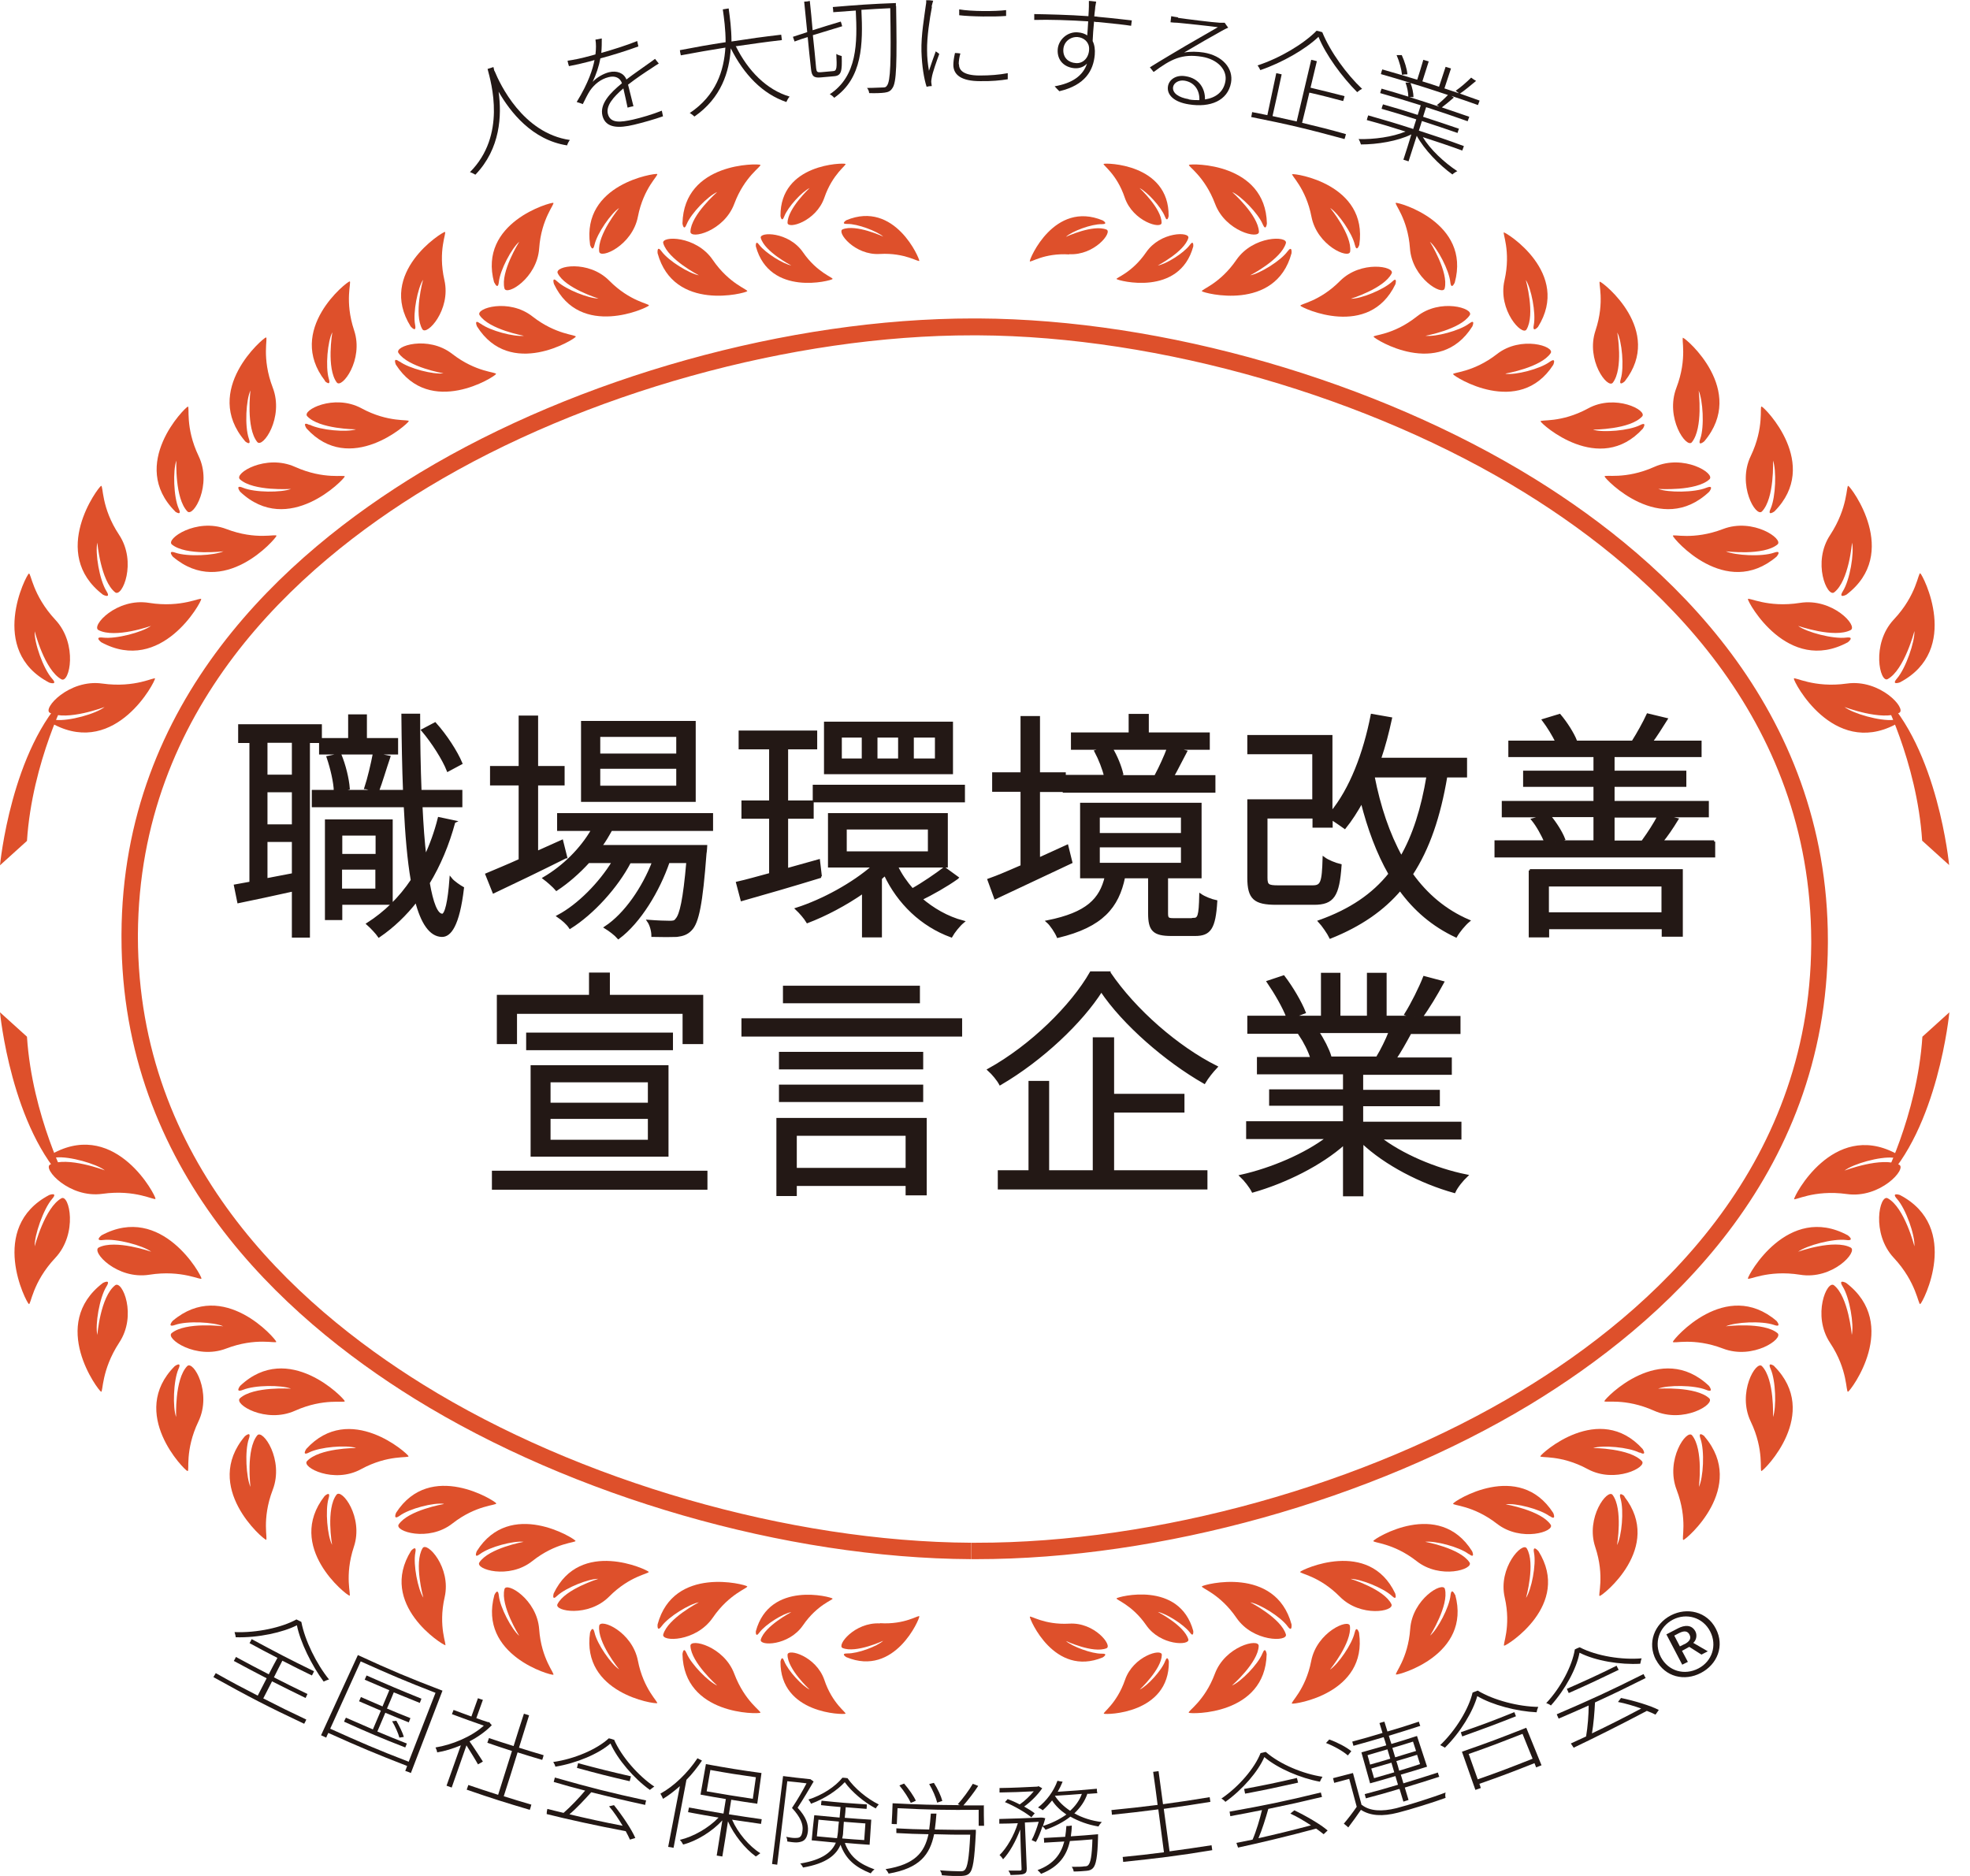 <svg height="80" viewBox="0 0 84 80" width="84" xmlns="http://www.w3.org/2000/svg"><g fill="none" fill-rule="nonzero"><path d="m21.09 3.03c.22.54 1.2 2.65 3.21 2.94-.05.06-.1.16-.12.23-1.49-.23-2.42-1.42-2.92-2.29.14 1.01.08 2.43-.99 3.54-.06-.04-.15-.08-.23-.11 1.56-1.57.91-3.79.75-4.4.1-.03.15-.05.25-.08l.04.17z" fill="#231815"/><path d="m25.63 2.26c.52-.15 1.07-.32 1.54-.51.02.09.03.14.05.23-.49.18-1.09.37-1.62.51-.06.33-.18.69-.33 1 .18-.19.46-.35.7-.41.33-.08.63.03.74.31.34-.26.67-.48.93-.67.11-.08.19-.13.29-.21.06.08.1.12.16.2-.1.06-.21.13-.31.2-.28.18-.64.42-1 .7.07.27.17.69.23.92-.1.02-.15.03-.25.06-.04-.2-.12-.56-.18-.82-.43.37-.75.74-.66 1.09.11.42.56.35 1.07.24.35-.08.83-.22 1.23-.38.02.1.03.14.05.24-.37.13-.86.27-1.24.36-.63.15-1.2.16-1.34-.38-.13-.51.33-.98.83-1.39-.08-.24-.3-.33-.57-.26-.33.08-.6.3-.79.57-.1.15-.2.36-.31.58-.1-.04-.16-.06-.26-.09.51-.83.69-1.42.76-1.79-.1.03-.2.06-.29.08-.22.06-.53.13-.8.18-.03-.09-.04-.14-.06-.23.28-.04.61-.11.82-.17.12-.03.24-.06.37-.1.03-.23.03-.46 0-.63.11-.02.16-.03.27-.05 0 .17 0 .37-.02.62z" fill="#231815"/><path d="m31.37 1.96c.52 1.06 1.32 1.87 2.3 2.16-.06.06-.11.16-.14.23-1.01-.34-1.81-1.17-2.37-2.29-.06 1.01-.41 2.12-1.55 2.91-.05-.05-.14-.12-.2-.15 1.13-.75 1.46-1.82 1.52-2.79-.76.12-1.14.19-1.9.33-.02-.09-.03-.13-.04-.22.78-.15 1.17-.22 1.95-.34 0-.55-.07-1.05-.12-1.4l.25-.04c.05.37.12.86.12 1.41.84-.13 1.27-.19 2.12-.29.01.09.02.14.03.23-.78.09-1.17.15-1.94.26z" fill="#231815"/><path d="m35.54 3.03c.14-.01.15-.14.12-.73.06.04.15.07.23.09.02.64-.01.83-.31.86-.23.02-.34.03-.57.05-.3.03-.4-.04-.43-.37-.06-.54-.09-.81-.14-1.35-.23.07-.34.11-.56.19-.03-.08-.04-.12-.07-.2.24-.08.37-.12.61-.2-.05-.52-.08-.78-.13-1.3.1 0 .14-.01.24-.03.05.5.08.75.12 1.25.48-.15.72-.23 1.2-.37.03.08.04.12.06.2-.5.15-.75.23-1.25.38.06.56.09.85.14 1.41.02.16.05.18.2.17l.55-.05zm2.67-2.78c.04 2.47.02 3.27-.16 3.51-.08.13-.18.17-.33.19-.14.02-.41.03-.66.02 0-.07-.04-.16-.09-.22.3 0 .57-.02.67-.02.09 0 .14-.01.18-.08.15-.18.18-1 .14-3.3-.49.02-.74.04-1.23.07.07 1.46.05 2.91-1.16 3.75-.04-.05-.12-.12-.19-.15 1.18-.78 1.18-2.19 1.11-3.57-.39.03-.58.04-.96.07 0-.09-.01-.13-.02-.22 1.07-.09 1.61-.13 2.69-.17v.14z" fill="#231815"/><path d="m39.74.28c-.1.51-.22 1.31-.21 1.87 0 .31.03.56.08.87.08-.25.21-.61.29-.83.06.04.09.06.15.11-.11.3-.29.8-.32 1.01-.01.07-.03.15-.02.21 0 .05.02.1.02.15-.09 0-.13.01-.22.03-.11-.34-.2-.87-.22-1.51-.02-.69.13-1.52.18-1.92.02-.1.03-.19.02-.26.12 0 .18 0 .3.02-.02.07-.05.17-.07.26zm1.15 2.46c0 .22.14.48.89.48.43 0 .82-.03 1.19-.1v.26c-.3.05-.71.09-1.18.08-.79 0-1.13-.26-1.14-.68 0-.14.02-.3.07-.52.09 0 .14.01.23.02-.05.18-.07.32-.07.46zm2.01-2.31v.25c-.49.04-1.5.03-2-.03v-.25c.51.09 1.53.09 2.01.03z" fill="#231815"/><path d="m46.7.3c0 .09-.03.23-.04.4.06 0 .12.01.18.02.67.06 1.2.13 1.42.15-.01.09-.02.14-.03.23-.26-.04-.68-.09-1.41-.16-.06 0-.11 0-.17-.02-.03.29-.05.6-.06.83.08.16.11.36.09.59-.06.66-.4 1.29-1.51 1.55-.08-.08-.12-.12-.2-.21.75-.13 1.21-.45 1.38-.97-.14.15-.33.21-.52.2-.43-.03-.76-.32-.73-.8.03-.43.43-.77.86-.73.16.01.3.06.4.13.01-.15.03-.38.04-.6-.77-.05-1.67-.08-2.3-.06 0-.1 0-.15 0-.25.54.01 1.5.03 2.31.09.01-.17.02-.32.02-.41s0-.21 0-.24c.12 0 .18.02.31.03-.01.04-.03.18-.04.23zm-.83 2.39c.32.03.57-.24.57-.61 0-.3-.24-.48-.49-.5-.3-.02-.59.19-.61.53-.02.35.22.56.53.58z" fill="#231815"/><path d="m50.22.76c.26.04 1.53.2 1.79.21h.21c.06.09.09.13.15.21-.09.04-.18.08-.28.14-.26.14-1.13.64-1.6.92.27-.05.57-.04.83 0 .81.13 1.28.68 1.17 1.29-.14.76-.88 1.07-1.8.92-.64-.1-.94-.41-.89-.76.04-.29.34-.51.75-.44.6.09.84.55.83.99.46-.07.79-.32.87-.77.09-.48-.32-.94-1-1.05-.85-.14-1.32.1-2.06.65-.06-.08-.1-.12-.16-.2.48-.3 1.21-.73 1.53-.92.31-.18 1.08-.62 1.37-.79-.28-.04-1.47-.17-1.73-.19-.1 0-.19-.01-.29-.02.01-.1.02-.15.03-.26.09.02.22.04.3.05zm.47 3.48c.16.03.31.03.45.03.02-.42-.21-.76-.63-.83-.24-.04-.46.09-.49.27-.04.26.24.45.67.52z" fill="#231815"/><path d="m56.38 1.37c.34.84 1.05 1.81 1.7 2.42-.07.03-.15.09-.21.14-.64-.64-1.34-1.59-1.65-2.36-.54.52-1.54 1.1-2.48 1.42-.02-.05-.07-.14-.12-.2.95-.31 1.96-.91 2.52-1.48.09.02.14.03.23.06zm-.85 3.87c.75.18 1.12.27 1.86.48-.02.08-.03.12-.06.21-1.58-.43-2.38-.62-3.98-.94.02-.08.03-.13.04-.21.26.05.39.08.65.13.15-.71.23-1.07.38-1.79.09.02.14.03.23.05-.15.71-.23 1.07-.39 1.78.41.09.62.14 1.03.23.25-1.05.37-1.58.62-2.63.1.02.14.03.24.06-.11.45-.16.68-.27 1.13.58.14.87.21 1.45.36-.02.09-.03.13-.06.21-.57-.15-.86-.23-1.44-.36-.12.51-.18.77-.31 1.29z" fill="#231815"/><path d="m60.67 5.85c.31.52.91 1.08 1.47 1.45-.07.03-.16.09-.21.14-.57-.41-1.2-1.06-1.52-1.65-.14.44-.21.66-.35 1.09-.09-.03-.13-.04-.22-.07.14-.43.21-.65.34-1.08-.58.29-1.46.43-2.15.43-.02-.07-.06-.17-.1-.23.65.02 1.45-.09 2-.32-.66-.21-.99-.31-1.65-.49.02-.08.03-.12.06-.2.77.22 1.15.33 1.92.58.05-.17.08-.25.13-.41-.59-.19-.89-.28-1.48-.45.02-.08.03-.11.06-.19.6.17.89.26 1.48.45.05-.16.08-.24.13-.41-.69-.22-1.04-.32-1.73-.52.02-.08.03-.11.06-.19.46.13.68.2 1.14.34 0-.17-.05-.41-.12-.6.08 0 .12 0 .2.01-.5-.15-.75-.23-1.25-.37.02-.08.03-.12.06-.2.6.17.89.26 1.49.44.11-.34.16-.51.26-.85.09.03.14.04.23.07l-.27.85c.29.09.43.13.71.23.11-.34.17-.51.28-.85.09.03.14.04.23.07-.11.34-.17.51-.28.85.6.2.9.3 1.5.52-.03.08-.04.11-.07.19-.45-.16-.68-.24-1.13-.39.04.03.06.04.1.07-.17.15-.35.3-.51.42.47.16.71.24 1.17.4-.03.08-.04.11-.07.19-.71-.25-1.06-.37-1.77-.6-.05.16-.08.24-.13.41.61.2.92.3 1.53.51-.03.07-.04.11-.06.18-.61-.21-.91-.31-1.52-.51-.05.17-.08.25-.13.41.77.25 1.16.38 1.92.66-.03.08-.04.11-.07.19-.66-.24-1-.35-1.67-.57zm-.89-2.67c-.02-.21-.11-.56-.23-.83h.22c.12.26.23.61.24.82-.09 0-.14 0-.23.02zm.36.35c.08.2.13.45.13.61-.07 0-.1 0-.17 0 .51.16.76.24 1.27.41-.04-.03-.06-.04-.1-.07.14-.11.34-.29.47-.43-.64-.21-.96-.32-1.6-.51zm2.8-.08c-.23.19-.49.41-.7.55-.07-.05-.1-.08-.17-.13.21-.14.49-.39.66-.56.08.06.12.09.21.14z" fill="#231815"/><g fill="#de502b"><path d="m83.11 36.89s-.47-4.97-2.9-7.33c0 0 1.53 2.9 1.75 6.29z"/><path d="m80.8 30.9s.33-.25-.07-.2c-.57.06-1.72-.27-2.08-.55 0 0 1.6.61 2.33.25.34-.17-.81-1.45-2.23-1.25s-2.25-.31-2.26-.21c-.02.12 1.65 3.33 4.3 1.97z"/><path d="m78.72 27.19c-.56.07-1.69-.23-2.05-.5 0 0 1.54.54 2.24.18.33-.17-.77-1.38-2.16-1.16s-2.21-.26-2.22-.16c-.01.12 1.69 3.23 4.26 1.84 0 0 .32-.25-.07-.2z"/><path d="m75.64 23.57c-.51.18-1.65.12-2.05-.06 0 0 1.6.2 2.2-.29.28-.23-1.04-1.15-2.32-.66s-2.15.2-2.14.29c.01.11 2.25 2.73 4.42.89 0 0 .26-.3-.11-.17z"/><path d="m70.71 20.85s1.61.11 2.18-.41c.27-.25-1.1-1.09-2.35-.53s-2.14.31-2.12.41c.02.11 2.4 2.6 4.46.65 0 0 .24-.31-.12-.17-.51.21-1.64.21-2.05.05z"/><path d="m67.94 18.32s1.56 0 2.08-.56c.24-.26-1.15-.98-2.31-.34-1.16.63-2.04.46-2.02.55.03.11 2.51 2.34 4.36.31 0 0 .21-.32-.12-.15-.48.24-1.57.32-1.98.2z"/><path d="m64.2 15.93s1.51-.26 1.92-.87c.19-.29-1.27-.76-2.29.04-1.03.8-1.9.77-1.87.86.04.1 2.81 1.86 4.27-.4 0 0 .15-.34-.15-.13-.42.31-1.46.57-1.88.51z"/><path d="m60.78 14.32s1.49-.27 1.89-.88c.19-.29-1.26-.74-2.26.06-1.01.8-1.87.78-1.84.86.04.1 2.79 1.82 4.21-.44 0 0 .15-.34-.14-.12-.41.31-1.44.57-1.85.52z"/><path d="m57.14 11.98c-.89.9-1.73.98-1.69 1.06.06.09 2.92 1.44 4.05-.92 0 0 .1-.35-.15-.1-.37.34-1.34.73-1.75.72 0 0 1.42-.44 1.74-1.08.15-.3-1.31-.57-2.2.32z"/><path d="m53.31 11.74s1.32-.68 1.52-1.37c.09-.32-1.39-.33-2.11.71-.71 1.04-1.53 1.27-1.47 1.34.07.08 3.14.9 3.82-1.62 0 0 .04-.36-.17-.08-.3.41-1.19.95-1.59 1.02z"/><path d="m48.87 10.76c-.61.89-1.31 1.09-1.26 1.14.06.07 2.68.77 3.27-1.39 0 0 .03-.31-.15-.06-.26.35-1.02.82-1.36.87 0 0 1.13-.59 1.3-1.17.08-.28-1.19-.28-1.8.61z"/><path d="m45.59 10.84c1.08.06 1.86-.94 1.59-1.05-.57-.23-1.73.31-1.73.31.26-.24 1.09-.55 1.53-.54.31 0 .04-.16.04-.16-2.07-.86-3.13 1.65-3.11 1.74.02.08.6-.36 1.68-.29z"/><path d="m81.88 24.45c-.09-.05-.14.92-1.13 1.97-.98 1.05-.59 2.72-.26 2.54.71-.39 1.14-2.05 1.14-2.05.02.46-.37 1.59-.74 2.02-.27.31.12.17.12.17 2.64-1.39.97-4.6.87-4.65z"/><path d="m78.81 20.72c-.09-.03 0 .91-.77 2.09-.78 1.17-.13 2.68.17 2.45.63-.49.76-2.12.76-2.12.1.44-.09 1.59-.39 2.07-.21.34.15.15.15.15 2.33-1.77.19-4.6.08-4.64z"/><path d="m75.11 17.34c-.09-.02.13.88-.46 2.11s.22 2.63.48 2.36c.54-.56.47-2.17.47-2.17.15.41.12 1.54-.1 2.05-.16.35.16.12.16.12 2-2.01-.43-4.45-.54-4.47z"/><path d="m71.77 14.4c-.1 0 .2.86-.29 2.14s.43 2.6.66 2.32c.49-.6.29-2.2.29-2.2.18.4.25 1.53.07 2.05-.13.37.17.11.17.11 1.83-2.17-.79-4.4-.9-4.41z"/><path d="m68.22 12.01c-.09 0 .23.83-.19 2.09s.52 2.5.74 2.22c.46-.6.19-2.14.19-2.14.2.38.3 1.47.15 1.98-.11.36.17.1.17.1 1.69-2.17-.94-4.23-1.05-4.24z"/><path d="m64.13 9.9c-.09 0 .31.79.02 2.06s.76 2.39.94 2.09c.38-.63-.03-2.11-.03-2.11.23.35.44 1.41.34 1.92-.07.36.18.08.18.08 1.43-2.29-1.35-4.03-1.46-4.03z"/><path d="m59.52 8.65c-.09.03.51.66.6 1.94s1.4 2.04 1.48 1.71c.18-.7-.63-1.99-.63-1.99.32.27.82 1.21.87 1.72.04.36.19.02.19.02.7-2.57-2.42-3.44-2.52-3.4z"/><path d="m55.1 7.42c-.08.04.58.58.82 1.82s1.6 1.82 1.65 1.49c.09-.71-.85-1.86-.85-1.86.34.22.94 1.08 1.05 1.57.08.34.19 0 .19 0 .38-2.59-2.76-3.06-2.86-3.01z"/><path d="m50.7 7.03c-.07.05.66.47 1.11 1.66.44 1.18 1.89 1.53 1.87 1.19-.03-.71-1.14-1.69-1.14-1.69.37.16 1.11.91 1.3 1.37.14.33.18-.03.18-.03-.06-2.61-3.23-2.56-3.32-2.5z"/><path d="m47.06 6.99c-.06.04.56.42.9 1.44.35 1.02 1.57 1.36 1.57 1.07 0-.61-.94-1.48-.94-1.48.31.15.92.8 1.08 1.21.11.29.16-.02.16-.02.02-2.24-2.7-2.27-2.77-2.22z"/><path d="m1.15 35.86c.22-3.39 1.75-6.29 1.75-6.29-2.43 2.36-2.9 7.33-2.9 7.33z"/><path d="m6.62 28.94c-.01-.1-.83.41-2.26.21-1.42-.2-2.57 1.08-2.23 1.25.73.36 2.33-.25 2.33-.25-.37.29-1.51.61-2.08.55-.4-.04-.07.2-.07.2 2.65 1.37 4.32-1.85 4.3-1.97z"/><path d="m4.32 27.39c2.57 1.39 4.27-1.72 4.26-1.84-.01-.1-.83.38-2.22.16-1.39-.23-2.49.99-2.16 1.16.71.37 2.24-.18 2.24-.18-.37.27-1.49.57-2.05.5-.4-.05-.07.2-.07.2z"/><path d="m7.37 23.74c2.16 1.84 4.4-.78 4.42-.89 0-.1-.86.2-2.14-.29s-2.6.43-2.32.66c.6.49 2.2.29 2.2.29-.4.18-1.53.24-2.05.06-.36-.13-.11.17-.11.17z"/><path d="m10.36 20.8c-.36-.15-.12.17-.12.17 2.06 1.95 4.44-.54 4.46-.65.01-.09-.87.15-2.12-.41s-2.62.28-2.35.53c.57.52 2.18.41 2.18.41-.41.16-1.54.16-2.05-.05z"/><path d="m13.19 18.12c-.33-.17-.12.15-.12.15 1.85 2.04 4.33-.2 4.36-.31.02-.09-.86.08-2.02-.55-1.17-.63-2.55.09-2.31.34.51.55 2.08.56 2.08.56-.41.13-1.5.04-1.98-.2z"/><path d="m17.03 15.42c-.3-.22-.15.13-.15.13 1.46 2.27 4.23.51 4.27.4.03-.09-.84-.06-1.87-.86s-2.48-.33-2.29-.04c.41.61 1.92.87 1.92.87-.42.06-1.46-.2-1.88-.51z"/><path d="m20.48 13.8c-.29-.22-.14.12-.14.12 1.42 2.26 4.17.54 4.21.44.04-.09-.83-.07-1.84-.86-1.01-.8-2.45-.35-2.26-.06.4.61 1.89.88 1.89.88-.41.05-1.44-.21-1.85-.52z"/><path d="m23.78 11.65c.31.64 1.74 1.08 1.74 1.08-.41 0-1.38-.38-1.75-.72-.26-.25-.15.1-.15.1 1.12 2.36 3.99 1.01 4.05.92.04-.08-.8-.16-1.69-1.06s-2.34-.63-2.2-.32z"/><path d="m28.21 10.72c-.21-.29-.17.08-.17.08.69 2.52 3.75 1.7 3.82 1.62.06-.07-.76-.3-1.47-1.34s-2.2-1.03-2.11-.71c.2.69 1.52 1.37 1.52 1.37-.4-.07-1.29-.61-1.59-1.02z"/><path d="m32.44 10.15c.17.59 1.3 1.17 1.3 1.17-.34-.06-1.1-.53-1.36-.87-.18-.25-.15.06-.15.06.59 2.16 3.21 1.46 3.27 1.39.05-.06-.65-.26-1.26-1.14-.61-.89-1.88-.88-1.8-.61z"/><path d="m39.2 11.13c.02-.09-1.04-2.6-3.11-1.74 0 0-.27.17.04.16.43-.01 1.27.31 1.53.54 0 0-1.16-.54-1.73-.31-.27.11.51 1.12 1.59 1.05 1.08-.06 1.66.37 1.68.29z"/><path d="m2.1 29.11s.39.13.12-.17c-.38-.43-.77-1.55-.74-2.02 0 0 .42 1.66 1.14 2.05.34.18.72-1.49-.26-2.54s-1.04-2.02-1.13-1.97c-.11.06-1.77 3.27.87 4.65z"/><path d="m4.39 25.36s.36.19.15-.15c-.3-.48-.49-1.63-.39-2.07 0 0 .14 1.63.76 2.12.3.23.94-1.28.17-2.45-.78-1.17-.67-2.12-.77-2.09-.11.04-2.24 2.87.08 4.64z"/><path d="m7.46 21.81s.32.23.16-.12c-.22-.5-.25-1.63-.1-2.05 0 0-.07 1.61.47 2.17.25.26 1.07-1.13.48-2.36s-.37-2.13-.46-2.11c-.11.02-2.55 2.46-.54 4.47z"/><path d="m10.44 18.81s.3.26.17-.11c-.18-.52-.12-1.65.07-2.05 0 0-.2 1.6.29 2.2.23.28 1.15-1.04.66-2.32s-.19-2.15-.29-2.14c-.11.01-2.74 2.25-.9 4.41z"/><path d="m13.85 16.25s.28.26.17-.1c-.15-.51-.05-1.6.15-1.98 0 0-.26 1.54.19 2.14.21.28 1.16-.96.74-2.22s-.1-2.09-.19-2.09c-.11 0-2.74 2.07-1.05 4.24z"/><path d="m17.52 13.93s.25.29.18-.08c-.1-.51.11-1.57.34-1.92 0 0-.41 1.48-.03 2.11.18.3 1.23-.82.94-2.09s.11-2.05.02-2.06c-.11 0-2.89 1.74-1.46 4.03z"/><path d="m21.08 12.05s.15.34.19-.02c.05-.51.55-1.45.87-1.72 0 0-.81 1.29-.63 1.99.09.33 1.39-.43 1.48-1.71s.69-1.91.6-1.94c-.1-.03-3.22.83-2.52 3.4z"/><path d="m25.16 10.44s.11.35.19 0c.11-.49.71-1.35 1.05-1.57 0 0-.94 1.15-.85 1.86.04.33 1.41-.25 1.65-1.49s.9-1.77.82-1.82c-.09-.04-3.23.42-2.86 3.01z"/><path d="m29.1 9.53s.05.36.18.03c.19-.47.92-1.21 1.3-1.37 0 0-1.12.98-1.14 1.69-.01.34 1.43-.01 1.87-1.19s1.18-1.6 1.11-1.66c-.09-.06-3.26-.12-3.32 2.5z"/><path d="m33.28 9.21s.05.31.16.02c.15-.4.76-1.06 1.08-1.21 0 0-.93.87-.94 1.48 0 .29 1.22-.05 1.57-1.07s.97-1.4.9-1.44c-.08-.05-2.79-.02-2.77 2.22z"/><path d="m81.97 44.21c-.22 3.39-1.75 6.29-1.75 6.29 2.43-2.36 2.9-7.33 2.9-7.33z"/><path d="m76.49 51.13c.01.1.83-.41 2.26-.21 1.42.2 2.57-1.08 2.23-1.25-.73-.36-2.33.25-2.33.25.37-.29 1.51-.61 2.08-.55.4.04.07-.2.07-.2-2.65-1.37-4.32 1.85-4.3 1.97z"/><path d="m78.79 52.68c-2.57-1.39-4.27 1.72-4.26 1.84.01.1.83-.38 2.22-.16 1.39.23 2.49-.99 2.16-1.16-.71-.37-2.24.18-2.24.18.37-.27 1.49-.57 2.05-.5.4.05.07-.2.07-.2z"/><path d="m75.75 56.33c-2.16-1.84-4.4.78-4.42.89 0 .1.86-.2 2.14.29s2.6-.43 2.32-.66c-.6-.49-2.2-.29-2.2-.29.4-.18 1.53-.24 2.05-.06.36.13.11-.17.11-.17z"/><path d="m72.75 59.27c.36.15.12-.17.12-.17-2.06-1.95-4.44.54-4.46.65-.01.09.87-.15 2.12.41s2.62-.28 2.35-.53c-.57-.52-2.18-.41-2.18-.41.41-.16 1.54-.16 2.05.05z"/><path d="m69.92 61.94c.33.17.12-.15.12-.15-1.85-2.04-4.33.2-4.36.31-.02.09.86-.08 2.02.55 1.17.63 2.55-.09 2.31-.34-.51-.55-2.08-.56-2.08-.56.41-.13 1.5-.04 1.98.2z"/><path d="m66.08 64.65c.3.22.15-.13.15-.13-1.46-2.27-4.23-.51-4.27-.4-.03.09.84.06 1.87.86s2.48.33 2.29.04c-.41-.61-1.92-.87-1.92-.87.42-.06 1.46.2 1.88.51z"/><path d="m62.63 66.27c.29.22.14-.12.14-.12-1.42-2.26-4.17-.54-4.21-.44-.04.09.83.07 1.84.86 1.01.8 2.45.35 2.26.06-.4-.61-1.89-.88-1.89-.88.41-.05 1.44.21 1.85.52z"/><path d="m59.33 68.41c-.31-.64-1.74-1.08-1.74-1.08.41 0 1.38.38 1.75.72.26.25.15-.1.15-.1-1.12-2.36-3.99-1.01-4.05-.92-.04.08.8.16 1.69 1.06s2.34.63 2.2.32z"/><path d="m54.9 69.35c.21.29.17-.08.17-.08-.69-2.52-3.75-1.7-3.82-1.62-.06.07.76.3 1.47 1.34s2.2 1.03 2.11.71c-.2-.69-1.52-1.37-1.52-1.37.4.07 1.29.61 1.59 1.02z"/><path d="m50.67 69.91c-.17-.59-1.3-1.17-1.3-1.17.34.06 1.1.53 1.36.87.18.25.15-.06.15-.06-.59-2.16-3.21-1.46-3.27-1.39-.05.06.65.26 1.26 1.14.61.89 1.88.88 1.8.61z"/><path d="m43.91 68.94c-.02.09 1.04 2.6 3.11 1.74 0 0 .27-.17-.04-.16-.43.01-1.27-.31-1.53-.54 0 0 1.16.54 1.73.31.27-.11-.51-1.12-1.59-1.05-1.08.06-1.66-.37-1.68-.29z"/><path d="m81.01 50.96s-.39-.13-.12.17c.38.43.77 1.55.74 2.02 0 0-.42-1.66-1.14-2.05-.34-.18-.72 1.49.26 2.54s1.04 2.02 1.13 1.97c.11-.06 1.77-3.27-.87-4.65z"/><path d="m78.72 54.71s-.36-.19-.15.15c.3.48.49 1.63.39 2.07 0 0-.14-1.63-.76-2.12-.3-.23-.94 1.28-.17 2.45.78 1.17.67 2.12.77 2.09.11-.04 2.24-2.87-.08-4.64z"/><path d="m75.66 58.26s-.32-.23-.16.12c.22.5.25 1.63.1 2.05 0 0 .07-1.61-.47-2.17-.25-.26-1.07 1.13-.48 2.36s.37 2.13.46 2.11c.11-.02 2.55-2.46.54-4.47z"/><path d="m72.68 61.25s-.3-.26-.17.11c.18.52.12 1.65-.07 2.05 0 0 .2-1.6-.29-2.2-.23-.28-1.15 1.04-.66 2.32s.19 2.15.29 2.14c.11-.01 2.74-2.25.9-4.41z"/><path d="m69.27 63.81s-.28-.26-.17.1c.15.51.05 1.6-.15 1.98 0 0 .26-1.54-.19-2.14-.21-.28-1.16.96-.74 2.22s.1 2.09.19 2.09c.11 0 2.74-2.07 1.05-4.24z"/><path d="m65.59 66.14s-.25-.29-.18.08c.1.51-.11 1.57-.34 1.92 0 0 .41-1.48.03-2.11-.18-.3-1.23.82-.94 2.09s-.11 2.05-.02 2.06c.11 0 2.89-1.74 1.46-4.03z"/><path d="m62.04 68.01s-.15-.34-.19.02c-.05.51-.55 1.45-.87 1.72 0 0 .81-1.29.63-1.99-.09-.33-1.39.43-1.48 1.71s-.69 1.91-.6 1.94c.1.03 3.22-.83 2.52-3.4z"/><path d="m57.95 69.63s-.11-.35-.19 0c-.11.49-.71 1.35-1.05 1.57 0 0 .94-1.15.85-1.86-.04-.33-1.41.25-1.65 1.49s-.9 1.77-.82 1.82c.09.04 3.23-.42 2.86-3.01z"/><path d="m54.01 70.54s-.05-.36-.18-.03c-.19.47-.92 1.21-1.3 1.37 0 0 1.12-.98 1.14-1.69.01-.34-1.43.01-1.87 1.19s-1.18 1.6-1.11 1.66c.09.06 3.26.12 3.32-2.5z"/><path d="m49.84 70.86s-.05-.31-.16-.02c-.15.4-.76 1.06-1.08 1.21 0 0 .93-.87.94-1.48 0-.29-1.22.05-1.57 1.07s-.97 1.4-.9 1.44c.08.05 2.79.02 2.77-2.22z"/><path d="m0 43.17s.47 4.97 2.9 7.33c0 0-1.53-2.9-1.75-6.29z"/><path d="m2.32 49.16s-.33.25.07.2c.57-.06 1.72.27 2.08.55 0 0-1.6-.61-2.33-.25-.34.17.81 1.45 2.23 1.25s2.25.31 2.26.21c.02-.12-1.65-3.33-4.3-1.97z"/><path d="m4.4 52.88c.56-.07 1.69.23 2.05.5 0 0-1.54-.54-2.24-.18-.33.17.77 1.38 2.16 1.16s2.21.26 2.22.16c.01-.12-1.69-3.23-4.26-1.84 0 0-.32.25.07.2z"/><path d="m7.47 56.5c.51-.18 1.65-.12 2.05.06 0 0-1.6-.2-2.2.29-.28.23 1.04 1.15 2.32.66s2.15-.2 2.14-.29c-.01-.11-2.25-2.73-4.42-.89 0 0-.26.3.11.17z"/><path d="m12.41 59.22s-1.61-.11-2.18.41c-.27.25 1.1 1.09 2.35.53s2.14-.31 2.12-.41c-.02-.11-2.4-2.6-4.46-.65 0 0-.24.31.12.17.51-.21 1.64-.21 2.05-.05z"/><path d="m15.17 61.75s-1.56 0-2.08.56c-.24.26 1.15.98 2.31.34 1.16-.63 2.04-.46 2.02-.55-.03-.11-2.51-2.34-4.36-.31 0 0-.21.32.12.15.48-.24 1.57-.32 1.98-.2z"/><path d="m18.92 64.14s-1.51.26-1.92.87c-.19.29 1.27.76 2.29-.04s1.9-.77 1.87-.86c-.04-.1-2.81-1.86-4.27.4 0 0-.15.34.15.13.42-.31 1.46-.57 1.88-.51z"/><path d="m22.33 65.75s-1.49.27-1.89.88c-.19.29 1.26.74 2.26-.06 1.01-.8 1.87-.78 1.84-.86-.04-.1-2.79-1.82-4.21.44 0 0-.15.34.14.12.41-.31 1.44-.57 1.85-.52z"/><path d="m25.97 68.09c.89-.9 1.73-.98 1.69-1.06-.06-.09-2.92-1.44-4.05.92 0 0-.1.35.15.1.37-.34 1.34-.73 1.75-.72 0 0-1.42.44-1.74 1.08-.15.3 1.31.57 2.2-.32z"/><path d="m29.8 68.33s-1.32.68-1.52 1.37c-.09.32 1.39.33 2.11-.71.71-1.04 1.53-1.27 1.47-1.34-.07-.08-3.14-.9-3.82 1.62 0 0-.04.36.17.08.3-.41 1.19-.95 1.59-1.02z"/><path d="m34.24 69.31c.61-.89 1.31-1.09 1.26-1.14-.06-.07-2.68-.77-3.27 1.39 0 0-.03.31.15.06.26-.35 1.02-.82 1.36-.87 0 0-1.13.59-1.3 1.17-.08.28 1.19.28 1.8-.61z"/><path d="m37.52 69.23c-1.08-.06-1.86.94-1.59 1.05.57.23 1.73-.31 1.73-.31-.26.24-1.09.55-1.53.54-.31 0-.04.16-.04.16 2.07.86 3.13-1.65 3.11-1.74-.02-.08-.6.36-1.68.29z"/><path d="m1.23 55.61c.09.05.14-.92 1.13-1.97.98-1.05.59-2.72.26-2.54-.71.39-1.14 2.05-1.14 2.05-.02-.46.37-1.59.74-2.02.27-.31-.12-.17-.12-.17-2.64 1.39-.97 4.6-.87 4.65z"/><path d="m4.31 59.35c.09.03 0-.91.77-2.09.78-1.17.13-2.68-.17-2.45-.63.49-.76 2.12-.76 2.12-.1-.44.09-1.59.39-2.07.21-.34-.15-.15-.15-.15-2.33 1.77-.19 4.6-.08 4.64z"/><path d="m8 62.73c.09.02-.13-.88.46-2.11s-.22-2.63-.48-2.36c-.54.56-.47 2.17-.47 2.17-.15-.41-.12-1.54.1-2.05.16-.35-.16-.12-.16-.12-2 2.01.43 4.45.54 4.47z"/><path d="m11.34 65.67c.1 0-.2-.86.29-2.14s-.43-2.6-.66-2.32c-.49.6-.29 2.2-.29 2.2-.18-.4-.25-1.53-.07-2.05.13-.37-.17-.11-.17-.11-1.83 2.17.79 4.4.9 4.41z"/><path d="m14.9 68.05c.09 0-.23-.83.19-2.09s-.52-2.5-.74-2.22c-.46.6-.19 2.14-.19 2.14-.2-.38-.3-1.47-.15-1.98.11-.36-.17-.1-.17-.1-1.69 2.17.94 4.23 1.05 4.24z"/><path d="m18.98 70.17c.09 0-.31-.79-.02-2.06s-.76-2.39-.94-2.09c-.38.63.03 2.11.03 2.11-.23-.35-.44-1.41-.34-1.92.07-.36-.18-.08-.18-.08-1.43 2.29 1.35 4.03 1.46 4.03z"/><path d="m23.59 71.42c.09-.03-.51-.66-.6-1.94s-1.4-2.04-1.48-1.71c-.18.7.63 1.99.63 1.99-.32-.27-.82-1.21-.87-1.72-.04-.36-.19-.02-.19-.02-.7 2.57 2.42 3.44 2.52 3.4z"/><path d="m28.02 72.64c.08-.04-.58-.58-.82-1.82s-1.6-1.82-1.65-1.49c-.09.71.85 1.86.85 1.86-.34-.22-.94-1.08-1.05-1.57-.08-.34-.19 0-.19 0-.38 2.59 2.76 3.06 2.86 3.01z"/><path d="m32.42 73.04c.07-.05-.66-.47-1.11-1.66-.44-1.18-1.89-1.53-1.87-1.19.03.71 1.14 1.69 1.14 1.69-.37-.16-1.11-.91-1.3-1.37-.14-.33-.18.03-.18.03.06 2.61 3.23 2.56 3.32 2.5z"/><path d="m36.05 73.08c.06-.04-.56-.42-.9-1.44-.35-1.02-1.57-1.36-1.57-1.07 0 .61.94 1.48.94 1.48-.31-.15-.92-.8-1.08-1.21-.11-.29-.16.02-.16.02-.02 2.24 2.7 2.27 2.77 2.22z"/><path d="m41.41 66.14v-.35c-7.75-.04-16.73-2.63-23.36-6.74-2.79-1.73-5.84-4.12-8.18-7.27s-3.98-7.05-3.99-11.82v-.11c.03-4.81 1.71-8.71 4.09-11.86 2.38-3.14 5.47-5.52 8.29-7.22 6.62-4 15.53-6.48 23.24-6.47h.2c7.75.04 16.73 2.63 23.36 6.74 2.79 1.73 5.84 4.12 8.18 7.27s3.98 7.05 3.99 11.82v.12c-.03 4.81-1.71 8.71-4.09 11.85s-5.47 5.52-8.29 7.22c-6.62 4-15.53 6.48-23.23 6.47h-.2v.7h.2c7.86 0 16.85-2.51 23.6-6.58 2.87-1.74 6.03-4.16 8.49-7.4s4.21-7.3 4.23-12.28v-.12c0-4.94-1.71-9-4.12-12.24-2.42-3.25-5.54-5.69-8.38-7.45-6.76-4.18-15.82-6.8-23.73-6.84h-.21c-7.86 0-16.85 2.51-23.6 6.58-2.87 1.74-6.03 4.16-8.49 7.4s-4.21 7.3-4.23 12.28v.12c0 4.94 1.71 9 4.12 12.24s5.54 5.69 8.38 7.45c6.76 4.18 15.82 6.8 23.73 6.84z"/></g><path d="m13.16 31.62v8.31h-.66v-1.97c-.84.19-1.66.36-2.33.5l-.14-.69.66-.12v-6.02h-.48v-.69h3.46v.59h1.23v-1.01h.69v1.01h1.33v.59h-3.26v-.49h-.5zm-.66 0h-1.15v1.47h1.15zm0 2.11h-1.15v1.48h1.15zm0 3.56v-1.44h-1.15v1.66zm6.86-2.24c-.26.97-.63 1.84-1.09 2.6.15.86.34 1.37.59 1.37.16 0 .29-.58.36-1.54.11.14.4.33.51.39-.19 1.61-.55 2.04-.89 2.03-.49-.01-.85-.56-1.09-1.49-.46.59-.99 1.1-1.59 1.51-.08-.12-.33-.39-.48-.52.75-.48 1.38-1.1 1.89-1.86-.15-.87-.24-1.94-.3-3.17h-3.92v-.63h3.89c-.04-1-.06-2.1-.07-3.25h.69c0 1.14.02 2.24.06 3.25h1.74v.63h-1.7c.04.82.09 1.55.17 2.19.24-.52.44-1.06.59-1.66l.66.14zm-4.82 3.48v.65h-.63v-4.18h2.78v3.53zm-.04-6.35c.19.45.33 1.04.36 1.44l-.57.13c-.01-.39-.15-.99-.31-1.46l.53-.11zm.04 3.4v.89h1.53v-.89zm1.52 2.37v-.92h-1.53v.92zm-.47-4.35c.13-.39.28-1.03.36-1.45l.64.13c-.17.5-.34 1.08-.48 1.45l-.51-.13zm3.51-.75c-.19-.48-.64-1.19-1.08-1.71l.53-.28c.46.51.91 1.21 1.11 1.69z" fill="#231815" stroke="#231815" stroke-width=".11"/><path d="m24.12 36.55c-1.06.53-2.2 1.08-3.07 1.49l-.3-.75c.4-.17.89-.37 1.42-.61v-3.24h-1.22v-.72h1.22v-2.15h.72v2.15h1.13v.72h-1.13v2.91l1.07-.48.17.68zm1.94-1.18c-.14.25-.28.5-.45.72h4.49s-.01.21-.03.31c-.16 2.13-.32 2.94-.62 3.24-.16.17-.34.23-.59.26-.23.01-.62.01-1.03 0 0-.19-.07-.46-.18-.62.39.03.73.04.89.04.15 0 .24 0 .31-.11.18-.19.33-.84.47-2.46h-.82c-.42 1.23-1.23 2.57-2.13 3.24-.13-.15-.37-.33-.55-.44.85-.56 1.61-1.68 2.04-2.79h-1.01c-.55 1.06-1.58 2.19-2.54 2.79-.11-.17-.32-.35-.51-.48.87-.46 1.79-1.4 2.35-2.32h-1.06c-.42.46-.89.87-1.36 1.18-.1-.12-.38-.37-.53-.48.83-.49 1.58-1.22 2.07-2.07h-1.46v-.65h6.54v.65h-4.29zm3.55-1.23h-4.78v-3.34h4.78zm-.72-2.77h-3.35v.82h3.35zm0 1.36h-3.35v.83h3.35z" fill="#231815" stroke="#231815" stroke-width=".11"/><path d="m35 37.38c-1.17.36-2.41.72-3.37.99l-.19-.72c.4-.09.89-.23 1.41-.37v-2.42h-1.18v-.67h1.18v-2.29h-1.3v-.69h3.24v.69h-1.24v2.29h1.09v.67h-1.09v2.22l1.36-.38.08.68zm5.81.06c-.46.33-1.07.67-1.54.9.5.43 1.11.79 1.79.97-.18.15-.4.43-.5.61-1.26-.46-2.25-1.42-2.82-2.63-.06.05-.13.11-.19.17v2.46h-.74v-1.88c-.76.53-1.62.98-2.38 1.27-.1-.17-.31-.41-.46-.55 1.12-.36 2.4-1.06 3.27-1.82h-1.88v-2.21h5v2.21h-2.13c.17.36.4.69.67 1 .45-.25 1.03-.65 1.37-.91l.55.4zm.28-3.92v.64h-6.38v-.64zm-.51-.56h-5.39v-2.13h5.39zm-3.78-1.56h-.96v1h.96zm-.75 4.96h3.57v-1.04h-3.57zm2.3-4.96h-.99v1h.99zm1.57 0h-1.01v1h1.01z" fill="#231815" stroke="#231815" stroke-width=".11"/><path d="m45.67 36.77-3.23 1.52-.28-.77c.4-.14.88-.35 1.41-.58v-3.23h-1.21v-.72h1.21v-2.4h.72v2.4h1.1v.11h1.74c-.07-.31-.24-.74-.41-1.06l.49-.12h-1.49v-.63h2.46v-.79h.75v.79h2.6v.63h-1.54l.57.13c-.2.37-.39.77-.56 1.06h1.77v.64h-6.4v-.03h-1.08v2.91c.4-.18.8-.36 1.21-.55zm5.21 2.43c.24 0 .29-.12.31-1.03.16.11.46.23.66.27-.07 1.15-.27 1.42-.89 1.42h-1.01c-.76 0-.94-.2-.94-.91v-1.55h-1.09c-.26 1.27-.93 2.09-2.81 2.54-.08-.19-.29-.51-.44-.64 1.69-.34 2.26-.94 2.49-1.9h-1.05v-3.11h5.07v3.11h-1.43v1.54c0 .23.04.27.29.27h.84zm-4.04-3.62h3.57v-.77h-3.57zm0 1.27h3.57v-.77h-3.57zm.55-4.93c.21.34.38.78.45 1.08l-.43.11h2.22l-.32-.08c.16-.3.38-.78.5-1.11h-2.41z" fill="#231815" stroke="#231815" stroke-width=".11"/><path d="m61.66 33.1c-.29 1.72-.75 3.08-1.47 4.18.63.88 1.43 1.56 2.43 1.99-.17.14-.42.44-.54.65-.98-.46-1.76-1.13-2.38-1.99-.74.87-1.7 1.53-2.97 2.04-.08-.17-.32-.52-.47-.68 1.32-.47 2.29-1.13 3-2.02-.51-.89-.9-1.94-1.19-3.09-.23.41-.47.79-.73 1.11-.13-.09-.38-.27-.57-.39v.34h-.75v-.39h-2.03v2.58c0 .33.08.38.51.38h1.47c.39 0 .45-.17.48-1.21.16.12.48.25.7.3-.09 1.3-.31 1.63-1.12 1.63h-1.61c-.92 0-1.18-.22-1.18-1.1v-3.29h2.77v-2.03h-2.77v-.71h3.52v3.27c.84-1.01 1.42-2.54 1.74-4.17l.8.14c-.13.6-.28 1.18-.47 1.73h3.67v.73h-.85zm-3.1.02c.25 1.28.64 2.45 1.19 3.44.54-.93.9-2.08 1.13-3.46h-2.31v.02z" fill="#231815" stroke="#231815" stroke-width=".11"/><path d="m73.08 35.89v.62h-9.3v-.62h2.12c-.13-.29-.33-.67-.55-.94l.57-.15h-1.83v-.59h3.91v-.71h-3v-.58h3v-.69h-3.63v-.59h2.01c-.14-.29-.36-.65-.57-.93l.69-.21c.28.33.57.79.69 1.1l-.11.04h2.54c.21-.33.49-.83.64-1.16l.79.19c-.22.35-.44.7-.64.97h2.09v.59h-3.71v.69h3.06v.58h-3.06v.71h4.02v.59h-1.94l.64.14c-.22.36-.45.7-.66.95h2.24zm-7.85 1.23h6.47v2.77h-.79v-.32h-4.91v.35h-.76v-2.8zm.76.63v1.21h4.91v-1.21zm.08-2.95c.26.31.5.7.61.98l-.37.11h1.69v-1.1h-1.93zm2.72 0v1.1h1.67l-.37-.08c.2-.28.48-.7.63-1.01h-1.93z" fill="#231815" stroke="#231815" stroke-width=".11"/><path d="m30.11 49.98v.7h-9.08v-.7zm-8.12-5.51h-.75v-1.99h3.93v-.95h.78v.95h3.98v1.99h-.77v-1.29h-7.17zm6.65.26h-6.15v-.64h6.15zm-5.96 4.54v-3.79h5.77v3.79zm.74-2.19h4.26v-.98h-4.26zm0 1.58h4.26v-1h-4.26z" fill="#231815" stroke="#231815" stroke-width=".11"/><path d="m40.97 43.48v.67h-9.3v-.67zm-7.81 4.25h6.3v3.19h-.79v-.4h-4.75v.43h-.76zm6.15-2.18h-6.04v-.64h6.04zm-6.04.76h6.04v.63h-6.04zm5.9-3.58h-5.73v-.64h5.73zm-5.25 5.65v1.48h4.75v-1.48z" fill="#231815" stroke="#231815" stroke-width=".11"/><path d="m47.3 41.49c1.09 1.61 2.92 3.19 4.56 4.01-.18.19-.38.44-.51.66-1.63-.93-3.45-2.51-4.39-3.92-.84 1.33-2.53 2.94-4.31 3.98-.09-.17-.31-.44-.49-.6 1.82-1.01 3.55-2.72 4.36-4.14h.78zm.16 8.47h3.97v.71h-8.83v-.71h1.31v-3.81h.77v3.81h1.97v-5.67h.8v2.41h3v.69h-3v2.57z" fill="#231815" stroke="#231815" stroke-width=".11"/><path d="m58.8 48.51c.95.74 2.39 1.36 3.73 1.63-.18.17-.42.46-.52.68-1.4-.39-2.93-1.17-3.93-2.12v2.26h-.76v-2.2c-1 .9-2.53 1.65-3.9 2.04-.1-.2-.33-.49-.5-.65 1.3-.29 2.75-.91 3.69-1.63h-3.42v-.65h4.13v-.77h-3.15v-.59h3.15v-.75h-3.67v-.63h2.28c-.09-.31-.3-.72-.51-1.03l.37-.07h-2.55v-.66h1.66c-.15-.41-.51-1.03-.83-1.5l.66-.22c.36.47.73 1.11.89 1.52l-.53.2h1.29v-1.83h.72v1.83h1.24v-1.83h.73v1.83h1.26l-.39-.12c.27-.43.61-1.11.79-1.57l.79.21c-.29.53-.63 1.1-.92 1.49h1.62v.66h-2.09c-.21.39-.44.8-.65 1.11h2.37v.63h-3.78v.75h3.27v.59h-3.27v.77h4.19v.65h-3.47zm-2.61-4.5c.22.32.44.76.52 1.03l-.33.07h2.46l-.1-.03c.18-.3.39-.72.53-1.08h-3.07z" fill="#231815" stroke="#231815" stroke-width=".11"/><path d="m12.85 69.17c.15.79.65 1.8 1.18 2.45-.08.02-.16.06-.23.09-.51-.69-1-1.69-1.14-2.4-.59.3-1.64.54-2.61.51 0-.06-.03-.15-.05-.22.96.04 2.03-.2 2.64-.54.08.04.12.06.2.1zm-1.64 3.25c.74.38 1.11.56 1.85.91-.03.07-.05.11-.09.18-1.57-.74-2.34-1.14-3.87-1.99.04-.07.06-.1.1-.17.71.4 1.07.59 1.79.96.15-.3.23-.44.38-.74-.56-.29-.84-.44-1.4-.74.04-.07.06-.1.09-.17.56.3.83.45 1.4.74.14-.28.22-.42.37-.7-.48-.25-.72-.37-1.19-.63.04-.07.06-.1.09-.17 1.06.57 1.59.85 2.66 1.37-.03.07-.05.11-.09.18-.51-.25-.76-.37-1.26-.63-.14.28-.22.42-.36.71.57.29.85.43 1.43.71-.03.07-.05.1-.08.17-.57-.28-.86-.42-1.43-.71-.15.3-.23.44-.38.74z" fill="#231815"/><path d="m18.87 72.09c-.54 1.4-.81 2.11-1.35 3.52-.09-.04-.14-.06-.24-.09.03-.08.05-.12.08-.21-1.36-.53-2.03-.81-3.36-1.41-.04.08-.06.12-.09.2-.09-.04-.13-.06-.22-.1.63-1.37.94-2.06 1.57-3.42 1.43.66 2.15.96 3.61 1.52zm-1.44 3.03c.46-1.17.68-1.76 1.14-2.93-1.29-.5-1.92-.77-3.19-1.34-.52 1.15-.78 1.72-1.3 2.87 1.33.6 2 .89 3.35 1.41zm-.08-.77c-.03.07-.04.1-.07.17-1.05-.41-1.57-.63-2.61-1.1.03-.07.04-.1.08-.17.46.2.69.3 1.15.5.14-.32.2-.48.34-.8-.37-.16-.56-.24-.93-.4.03-.07.05-.11.08-.18.37.16.55.24.92.4.12-.28.17-.41.29-.69-.42-.18-.63-.27-1.05-.45.03-.07.05-.11.08-.18.93.41 1.4.61 2.34.99-.03.07-.04.11-.07.18-.44-.18-.66-.27-1.11-.45-.11.28-.17.41-.29.69.4.17.6.25 1 .41-.03.07-.04.11-.07.18-.4-.16-.6-.24-1-.41-.14.32-.2.48-.34.8.5.21.74.31 1.25.51zm-.45-.97c.13.23.27.51.32.69-.08.01-.11.02-.19.03-.05-.19-.18-.48-.31-.7.07 0 .11-.01.18-.02z" fill="#231815"/><path d="m20.38 75.24c-.09-.17-.33-.55-.49-.81-.25.72-.38 1.08-.63 1.8-.09-.03-.13-.05-.22-.08.24-.69.37-1.03.61-1.72-.34.14-.69.25-1.01.3 0-.06-.05-.16-.07-.21.69-.11 1.53-.45 2.06-.93-.55-.19-.82-.29-1.36-.49.03-.07.04-.11.07-.18.3.11.45.17.76.28.11-.31.17-.47.28-.78.09.03.13.05.21.07-.11.31-.17.47-.28.78.2.07.3.11.5.17h.05c.04.05.06.08.11.13-.26.27-.6.51-.95.69.15.21.48.72.57.86-.08.05-.11.07-.19.11zm2.27 1.74c-.02.08-.03.12-.06.2-1.08-.32-1.62-.49-2.69-.86.03-.08.04-.12.07-.2.51.17.76.26 1.27.42.24-.75.35-1.12.59-1.87-.42-.14-.63-.2-1.05-.35.03-.08.04-.12.07-.2.42.14.63.21 1.05.34.17-.55.26-.83.44-1.38.09.03.13.04.22.07-.17.55-.26.83-.43 1.38.42.13.63.2 1.05.32-.02.08-.03.12-.06.2-.42-.12-.63-.19-1.05-.32-.23.75-.35 1.12-.59 1.87.47.15.71.22 1.18.36z" fill="#231815"/><path d="m26.18 74.18c.33.75 1.04 1.55 1.72 2.01-.06.03-.13.1-.19.14-.68-.49-1.37-1.29-1.68-1.98-.5.44-1.44.84-2.35.99-.01-.06-.05-.14-.09-.2.91-.13 1.86-.54 2.37-1.01.09.02.13.03.21.06zm-2.53 1.62c1.55.44 2.33.64 3.9.98-.02.08-.03.11-.04.19-.92-.2-1.38-.31-2.3-.54-.28.31-.62.68-.93.94.67.16 1.48.34 2.27.49-.17-.28-.37-.59-.58-.83.09-.02.13-.03.21-.05.36.45.75 1.03.91 1.4-.09.03-.14.04-.23.07-.04-.1-.11-.23-.18-.36-1.23-.23-2.54-.52-3.37-.73 0-.09.01-.13.03-.22.2.05.43.11.69.17.3-.26.67-.65.92-.95-.54-.14-.8-.21-1.34-.37.02-.08.03-.11.05-.19zm3.25-.04c-.02.08-.03.12-.05.2-.9-.21-1.35-.32-2.25-.57.02-.08.03-.12.05-.2.89.24 1.34.35 2.25.56z" fill="#231815"/><path d="m29.94 75.07c-.2.29-.42.58-.67.83-.22 1.16-.33 1.74-.55 2.9-.09-.02-.14-.03-.23-.04.2-1.03.3-1.55.5-2.59-.24.21-.48.4-.72.54-.02-.05-.07-.16-.11-.22.58-.32 1.17-.89 1.58-1.51.08.04.11.06.19.1zm1.28 2.54c.24.55.72 1.12 1.2 1.42-.06.04-.14.1-.19.14-.46-.33-.94-.93-1.19-1.5-.09.6-.14.9-.24 1.5-.1-.02-.14-.02-.24-.04.1-.6.14-.9.24-1.5-.43.47-1.09.88-1.67 1.03-.03-.06-.09-.15-.14-.2.57-.13 1.23-.51 1.65-.95-.52-.09-.78-.13-1.3-.23.01-.08.02-.12.04-.2.59.11.88.16 1.47.26.04-.25.06-.37.1-.62-.43-.07-.65-.11-1.08-.19.09-.52.14-.78.23-1.3.94.17 1.42.25 2.37.38-.07.52-.11.79-.18 1.31-.44-.06-.67-.1-1.11-.17-.04.25-.06.37-.1.62.56.09.84.13 1.4.21-.01.08-.02.12-.03.2-.5-.07-.74-.11-1.24-.18zm-1.09-1.22c.79.14 1.18.2 1.97.32.05-.37.08-.55.13-.92-.78-.11-1.17-.17-1.94-.31-.06.37-.1.55-.16.92z" fill="#231815"/><path d="m34.7 75.96c-.2.34-.45.77-.69 1.13.37.4.46.71.44.99-.02.21-.09.38-.24.44-.07.03-.17.05-.26.05-.11 0-.25-.02-.38-.04 0-.06-.01-.14-.05-.2.14.03.27.05.36.05.07 0 .13 0 .19-.02.1-.04.14-.17.15-.31.03-.25-.08-.55-.45-.95.23-.34.46-.74.62-1.05-.33-.04-.49-.06-.82-.09-.17 1.42-.26 2.13-.43 3.56-.09-.01-.13-.02-.22-.03.19-1.5.28-2.25.47-3.75.45.06.67.08 1.12.13h.04c.06.04.08.06.14.1zm1.33 2.65c.23.6.63.88 1.26 1.11-.06.04-.13.11-.16.17-.65-.26-1.06-.59-1.29-1.22-.18.43-.6.8-1.6.97-.02-.05-.08-.14-.12-.17.98-.16 1.36-.51 1.52-.89-.41-.04-.62-.06-1.03-.1.04-.43.06-.64.11-1.07.43.04.64.06 1.08.1.02-.18.02-.27.04-.45-.33-.03-.49-.04-.83-.08 0-.08.01-.11.02-.19.77.08 1.16.11 1.93.16 0 .08 0 .11-.01.19-.36-.03-.54-.04-.89-.07-.01.18-.02.27-.04.45.45.04.68.05 1.13.08-.03.43-.04.64-.07 1.07-.41-.03-.62-.04-1.04-.08zm.1-2.79c.31.45.85.89 1.34 1.13-.04.04-.1.12-.13.17-.49-.26-1.02-.7-1.32-1.12-.31.34-.86.71-1.44.92-.02-.06-.07-.13-.11-.18.58-.18 1.15-.55 1.45-.93.09 0 .13.01.21.02zm-.44 2.57c.02-.09.03-.18.04-.27.01-.17.02-.26.04-.44-.35-.03-.52-.05-.87-.08-.03.28-.04.42-.07.71.34.03.51.05.86.08zm.29-.69c-.01.18-.02.26-.03.44 0 .09-.02.18-.04.26.38.03.57.05.94.07.02-.28.03-.43.05-.71-.37-.03-.55-.04-.92-.07z" fill="#231815"/><path d="m41.61 78.04v.11c-.06 1.17-.12 1.59-.28 1.74-.08.08-.17.1-.34.11s-.5 0-.83-.03c0-.06-.03-.14-.08-.21.37.03.72.04.83.04s.17 0 .22-.05c.12-.1.19-.49.24-1.51-.62 0-.93 0-1.54-.02-.18.87-.61 1.45-1.94 1.68-.02-.05-.08-.14-.13-.19 1.25-.2 1.66-.71 1.83-1.49-.55-.01-.82-.02-1.37-.05 0-.08 0-.12 0-.2.56.03.84.04 1.4.05.03-.21.05-.43.07-.68h.24c-.02.24-.04.47-.07.68.7.01 1.05.02 1.75.01zm.34-1.06c0 .35 0 .53.01.88h-.23c0-.27 0-.41 0-.68-1.39.01-2.08 0-3.46-.07-.01.27-.02.41-.03.68-.09 0-.13 0-.22-.01.02-.35.03-.53.04-.88 1.15.06 1.72.07 2.87.08-.03-.02-.05-.02-.09-.04.21-.23.49-.61.64-.87.09.03.13.05.23.09-.18.28-.43.6-.63.83h.89zm-3.11-.09c-.09-.2-.29-.51-.49-.75.08-.03.12-.05.2-.08.2.23.41.53.5.73-.08.04-.12.06-.21.09zm1.12-.02c-.05-.21-.19-.54-.34-.79.08-.02.12-.03.2-.05.16.24.31.57.36.77-.08.03-.12.04-.21.07z" fill="#231815"/><path d="m46.37 76.48c-.11.34-.31.61-.56.85.34.19.74.32 1.17.37-.05.05-.11.13-.14.19-.44-.07-.84-.22-1.2-.42-.29.23-.66.42-1.06.56-.02-.04-.08-.11-.13-.15-.08.25-.18.5-.28.67-.07-.03-.11-.05-.18-.08.11-.2.22-.5.3-.78-.24.01-.36.02-.59.03.03.78.05 1.18.08 1.96 0 .13-.02.19-.12.23s-.28.04-.57.05c-.01-.05-.05-.13-.09-.19h.49c.05 0 .07-.02.07-.06-.03-.68-.04-1.02-.06-1.69-.18.49-.46.99-.73 1.27-.03-.06-.1-.14-.15-.18.31-.3.62-.84.78-1.36-.31.01-.47.02-.79.02 0-.08 0-.12 0-.2.71-.02 1.06-.03 1.77-.06h.03c.06 0 .09.01.16.03-.03.11-.06.21-.1.33.38-.12.72-.29 1-.49-.25-.17-.46-.37-.61-.6-.13.16-.26.3-.4.42-.04-.04-.13-.09-.2-.12.36-.28.67-.69.83-1.14.09.02.13.03.22.04-.06.15-.13.29-.21.43.67-.04 1-.07 1.67-.13 0 .08 0 .11.02.19l-.41.03zm-3.41.24c.17.06.35.14.52.23.22-.15.44-.37.6-.56-.58.03-.87.04-1.46.05 0-.08 0-.11 0-.19.65-.01.97-.03 1.62-.06l.04-.02c.06.03.09.05.16.09-.19.28-.49.58-.77.78.18.1.34.2.45.29-.06.07-.09.1-.14.17-.24-.2-.72-.48-1.13-.65.05-.06.08-.08.13-.14zm3.86 1.51v.11c-.02.86-.09 1.2-.22 1.33-.07.07-.15.1-.27.11-.11.01-.33.03-.55.03 0-.06-.04-.14-.08-.2.23 0 .45 0 .53-.02.09 0 .13-.01.17-.05.1-.1.16-.39.18-1.1-.39.03-.58.05-.96.07-.13.59-.44 1.09-1.23 1.4-.03-.05-.11-.12-.15-.16.71-.26 1.01-.71 1.14-1.22-.34.02-.51.03-.86.05 0-.08 0-.12-.01-.2.36-.02.54-.03.91-.05.02-.15.04-.3.05-.46.09 0 .14 0 .23-.02 0 .16-.02.31-.04.46.47-.03.7-.05 1.17-.09zm-1.84-1.65c.16.25.38.46.65.64.22-.2.4-.44.5-.72-.46.04-.69.05-1.15.08z" fill="#231815"/><path d="m49.62 77.12c.1.73.15 1.1.25 1.83.72-.1 1.08-.15 1.79-.26.01.08.02.12.03.21-1.52.25-2.28.34-3.8.5 0-.08-.01-.13-.02-.21.71-.07 1.06-.11 1.76-.2-.1-.73-.14-1.1-.24-1.83-.79.1-1.19.15-1.98.23 0-.08-.01-.12-.02-.2.79-.08 1.18-.12 1.97-.22-.07-.56-.11-.84-.19-1.41.09-.01.14-.02.23-.03.08.56.11.84.19 1.41.8-.11 1.2-.17 1.99-.3.01.08.02.12.03.2-.8.13-1.2.19-2 .3z" fill="#231815"/><path d="m53.97 74.71c.62.54 1.61.94 2.42 1.06-.04.06-.08.14-.11.21-.82-.15-1.79-.56-2.37-1.05-.26.61-.92 1.38-1.66 1.91-.04-.05-.11-.11-.17-.14.75-.51 1.42-1.3 1.67-1.94.09-.02.13-.03.22-.05zm-1.56 2.55c1.57-.28 2.35-.44 3.91-.82.02.08.03.11.05.19-.92.22-1.37.32-2.29.51-.11.39-.26.88-.42 1.25.67-.15 1.46-.34 2.24-.55-.28-.18-.59-.37-.88-.5.07-.06.1-.08.17-.14.52.25 1.12.6 1.42.86-.07.07-.11.1-.17.16-.09-.07-.2-.16-.32-.24-1.21.33-2.5.63-3.33.81-.03-.08-.04-.12-.07-.2.2-.04.44-.09.69-.14.16-.37.31-.88.4-1.26-.54.11-.81.16-1.35.26-.01-.08-.02-.12-.03-.19zm2.89-1.44.05.2c-.9.2-1.35.3-2.26.47-.02-.08-.02-.12-.04-.2.9-.17 1.35-.26 2.25-.47z" fill="#231815"/><path d="m58.07 76.97c.34.27.86.29 1.47.14.51-.13 1.59-.47 2.1-.67-.02.06-.02.16 0 .23-.49.18-1.51.5-2.03.63-.66.17-1.18.14-1.58-.12-.17.25-.35.5-.54.75-.07-.06-.11-.1-.19-.16.17-.2.38-.47.55-.72-.13-.48-.19-.71-.32-1.19-.26.07-.38.1-.64.17-.02-.08-.03-.12-.05-.2.34-.09.51-.13.85-.22.15.55.22.82.37 1.37zm-.6-2.11c-.2-.18-.59-.4-.93-.53.06-.06.08-.09.14-.15.34.12.74.33.94.5-.06.07-.09.11-.14.17zm2.19 1.43c-.57.17-.85.25-1.42.4-.02-.07-.03-.11-.05-.18.57-.15.85-.23 1.42-.4-.04-.14-.07-.22-.11-.37-.43.13-.65.19-1.08.31-.15-.53-.22-.8-.37-1.32.42-.12.63-.18 1.06-.3-.04-.14-.06-.21-.11-.35-.51.15-.77.23-1.29.37-.02-.07-.03-.11-.05-.18.52-.14.77-.21 1.29-.37-.05-.17-.08-.25-.13-.42.09-.03.13-.04.21-.06.05.17.08.25.13.42.54-.16.8-.24 1.34-.42.02.07.03.11.06.18-.54.17-.8.26-1.34.42.04.14.06.21.11.35.44-.13.66-.2 1.09-.34.17.52.26.79.43 1.31-.45.14-.67.21-1.12.34.04.14.07.22.11.37.59-.18.88-.27 1.47-.46.02.07.03.11.06.18-.59.19-.88.28-1.47.46.06.21.1.32.16.53-.09.03-.13.04-.22.07-.06-.21-.1-.32-.16-.53zm-1.24-1.04c.34-.1.51-.14.86-.25-.05-.16-.07-.24-.12-.4-.34.1-.51.15-.85.25.05.16.07.24.11.4zm1.03.33c-.05-.17-.07-.25-.12-.41-.34.1-.51.15-.86.25.05.17.07.25.12.41.35-.1.52-.15.86-.25zm-.08-1.04c.05.16.07.24.12.4.35-.11.53-.16.89-.27-.05-.16-.08-.24-.13-.4-.35.11-.53.17-.88.27zm1.06.29c-.35.11-.53.17-.89.27.05.16.08.25.12.41.36-.11.54-.16.89-.28-.05-.16-.08-.25-.13-.41z" fill="#231815"/><path d="m63 72.09c.69.42 1.76.69 2.59.7-.03.07-.06.16-.07.23-.85-.04-1.89-.31-2.53-.69-.18.65-.71 1.54-1.38 2.2-.05-.03-.13-.08-.2-.11.68-.65 1.22-1.56 1.38-2.24.08-.03.12-.05.21-.08zm-.66 2.61c1.1-.38 1.65-.59 2.74-1.02.26.64.39.96.65 1.6-.09.04-.14.05-.23.09-.03-.07-.04-.11-.07-.18-.94.37-1.4.55-2.35.88.03.07.04.11.06.18-.09.03-.14.05-.23.08-.23-.65-.34-.97-.57-1.62zm2.23-1.69c.03.07.04.11.07.18-.91.36-1.37.53-2.29.86-.03-.07-.04-.11-.06-.18.92-.32 1.38-.49 2.29-.86zm-1.94 1.8c.15.43.23.64.38 1.07.94-.33 1.41-.51 2.34-.88-.17-.42-.26-.63-.43-1.06-.92.36-1.38.54-2.3.86z" fill="#231815"/><path d="m67.36 70.25c.74.38 1.81.54 2.64.47-.03.06-.04.16-.06.23-.85.05-1.9-.12-2.59-.47-.12.66-.6 1.56-1.22 2.25-.05-.04-.13-.08-.2-.1.63-.67 1.11-1.6 1.22-2.29.08-.04.12-.06.2-.09zm-.97 2.85c1.49-.64 2.23-.98 3.69-1.71.04.07.05.11.09.17-.86.43-1.29.64-2.16 1.04-.02.41-.06.92-.13 1.32.63-.3 1.37-.67 2.1-1.06-.31-.11-.67-.22-.99-.28.05-.07.08-.11.13-.17.57.12 1.24.32 1.61.51-.06.08-.08.12-.14.2-.1-.05-.23-.11-.37-.16-1.13.6-2.34 1.2-3.12 1.57-.05-.07-.07-.11-.12-.18.19-.09.41-.19.65-.3.07-.4.11-.93.11-1.32-.51.23-.77.34-1.28.56-.03-.07-.05-.11-.08-.18zm2.54-2.07c.03.07.05.11.09.18-.85.41-1.27.61-2.13.99-.03-.07-.05-.11-.08-.18.86-.38 1.28-.57 2.13-.99z" fill="#231815"/><path d="m70.61 70.79c-.38-.73-.07-1.53.63-1.9.69-.36 1.54-.17 1.92.56.39.74.06 1.53-.63 1.89-.7.37-1.53.18-1.92-.56zm2.31-1.22c-.31-.6-1.01-.8-1.59-.5-.59.31-.82 1-.51 1.6.32.6 1.01.79 1.6.48.58-.3.81-.98.5-1.58zm-1.87.13.5-.26c.27-.14.58-.17.74.13.08.15.05.37-.09.49l.62.36-.27.14-.52-.33-.31.17.25.47-.24.12-.68-1.3zm.77.42c.21-.11.31-.24.22-.41-.07-.14-.2-.19-.44-.07l-.21.11.24.46.2-.1z" fill="#231815"/></g></svg>